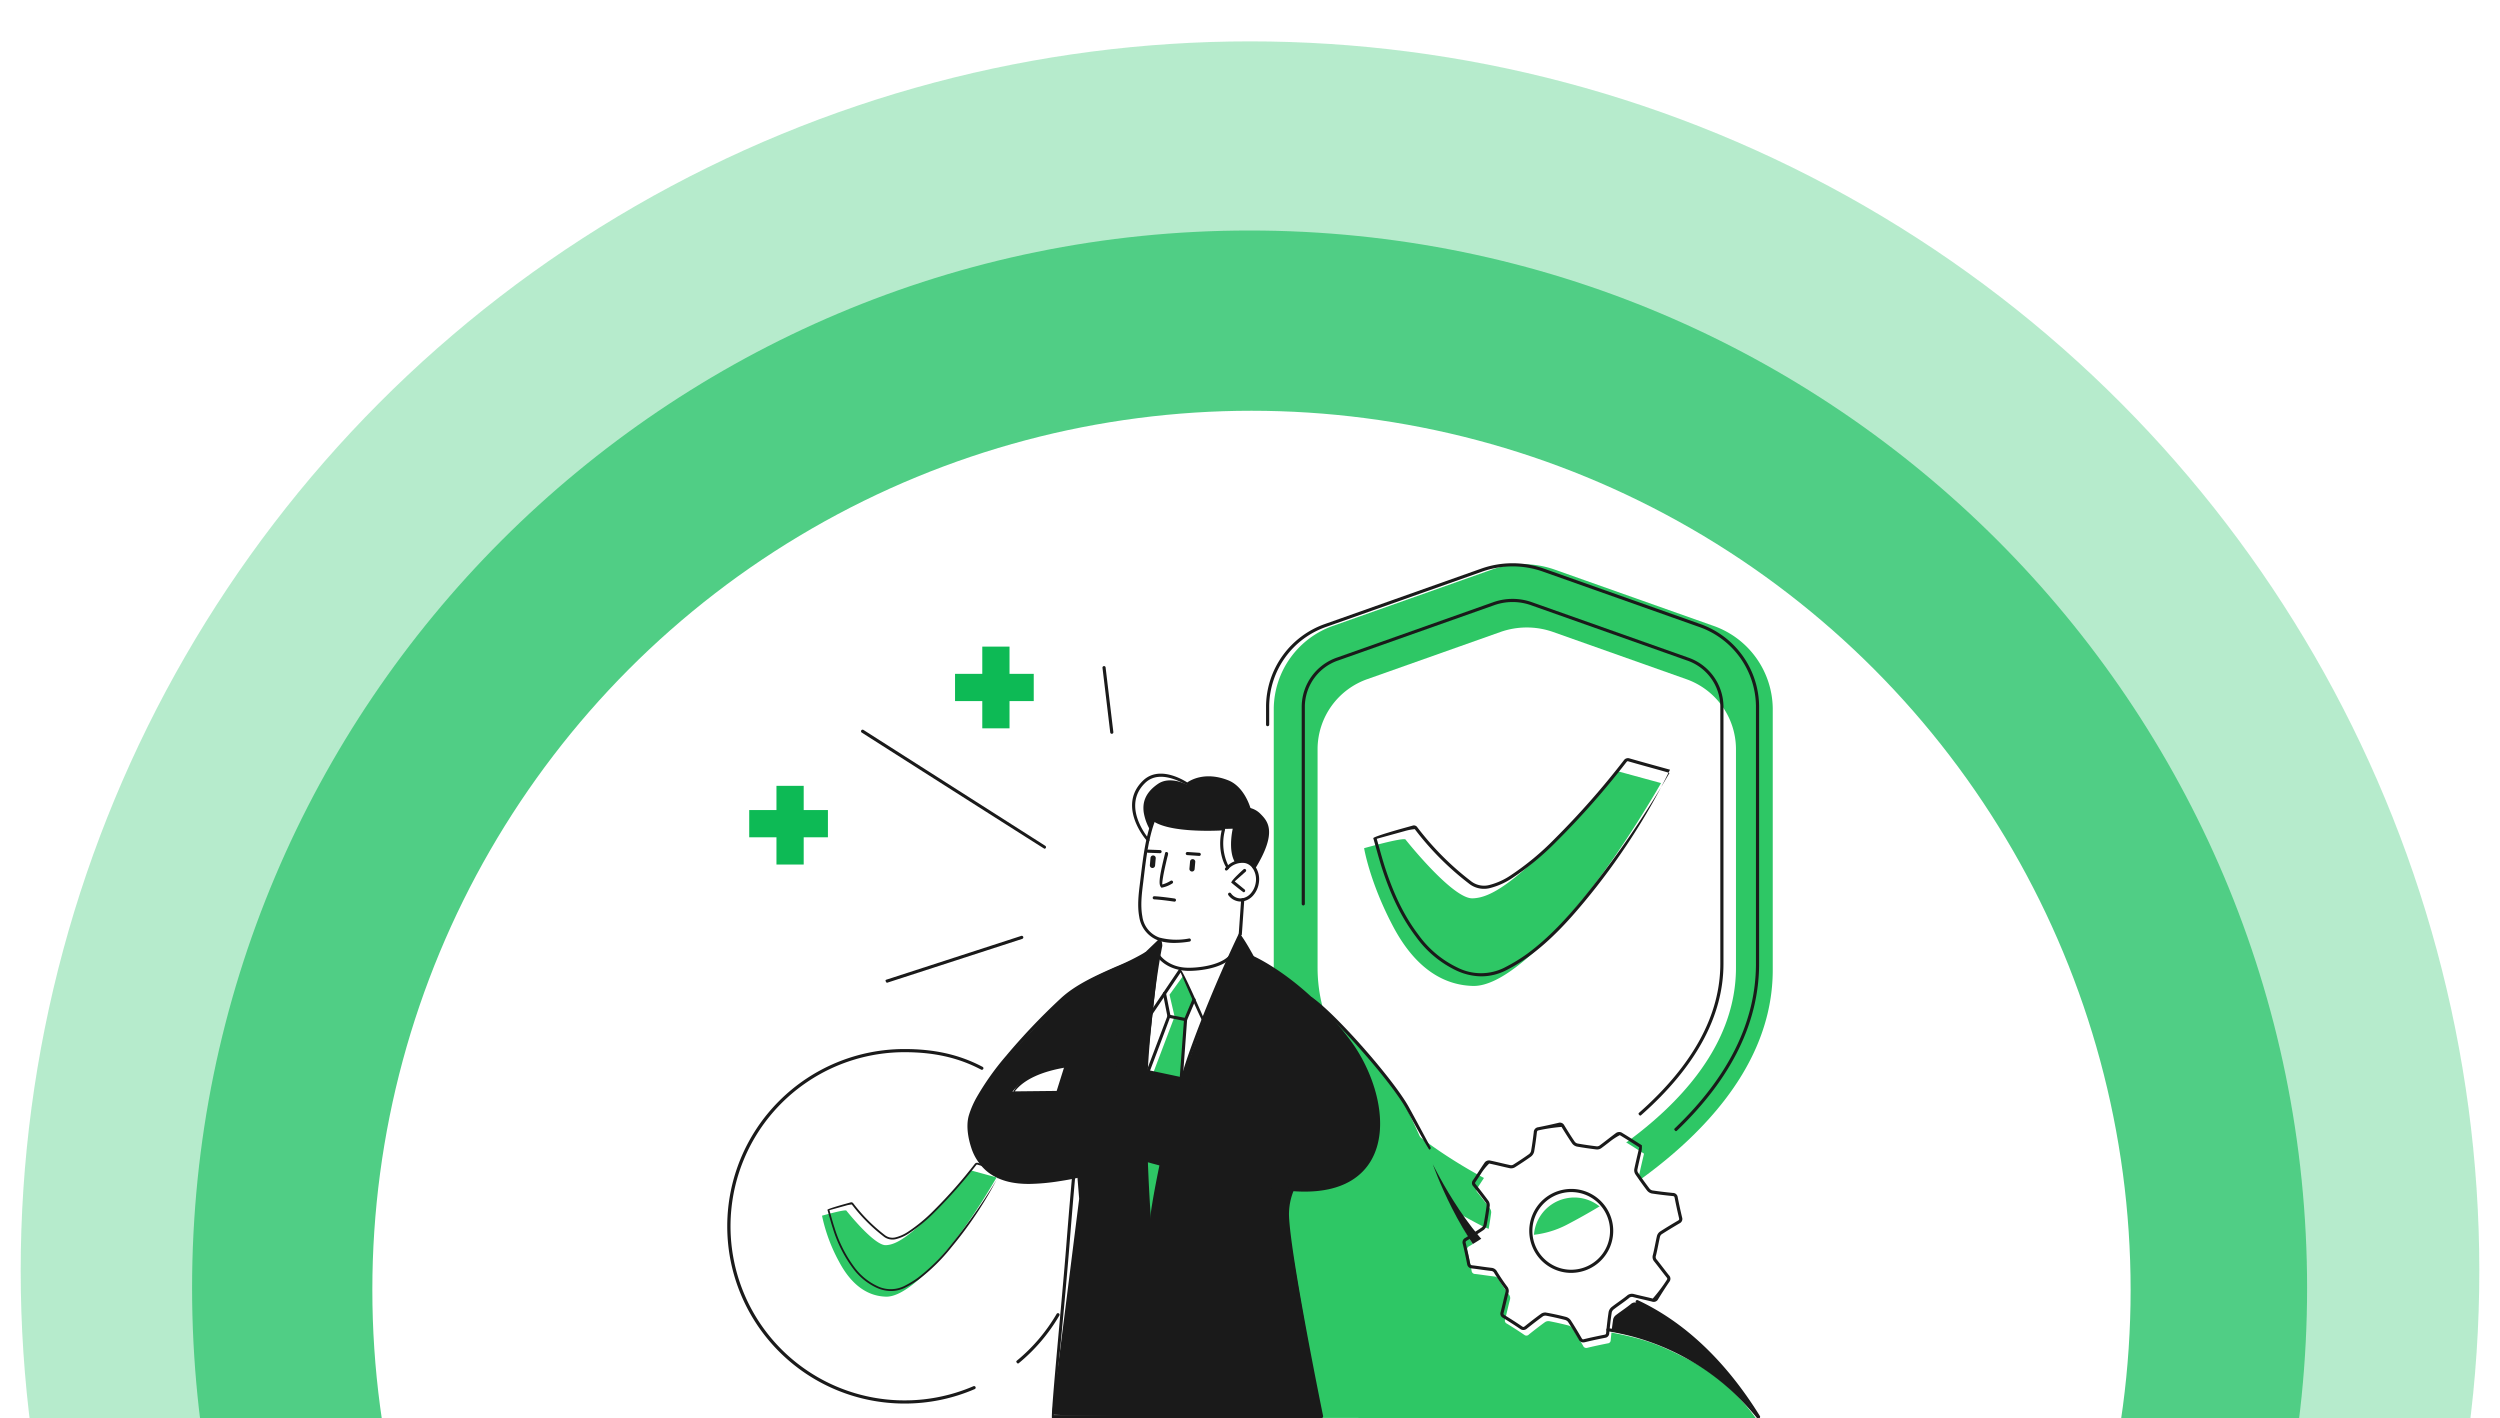 <svg height="480" viewBox="0 0 846 480" width="846" xmlns="http://www.w3.org/2000/svg" xmlns:xlink="http://www.w3.org/1999/xlink"><clipPath id="a"><path d="m718 110h846v480h-846z"/></clipPath><filter id="b" filterUnits="userSpaceOnUse" height="805.719" width="805.719" x="20" y="33"><feOffset dy="6"/><feGaussianBlur result="blur" stdDeviation="15"/><feFlood flood-opacity=".161"/><feComposite in2="blur" operator="in"/><feComposite in="SourceGraphic"/></filter><filter id="c" filterUnits="userSpaceOnUse" height="685" width="685" x="81" y="94"><feOffset dy="6"/><feGaussianBlur result="blur-2" stdDeviation="15"/><feFlood flood-opacity=".161"/><feComposite in2="blur-2" operator="in"/><feComposite in="SourceGraphic"/></filter><g clip-path="url(#a)" transform="translate(-718 -110)"><circle cx="416" cy="416" fill="#0dba55" opacity=".3" r="416" transform="translate(725 124)"/><g filter="url(#b)" transform="translate(718 110.002)"><path d="m357.86 0c197.64 0 357.86 160.219 357.86 357.86s-160.22 357.859-357.86 357.859-357.86-160.219-357.86-357.859 160.219-357.86 357.86-357.86z" fill="#0dba55" opacity=".6" transform="translate(65 72)"/></g><g filter="url(#c)" transform="translate(718 110.002)"><circle cx="297.5" cy="297.5" fill="#fff" r="297.5" transform="translate(126 133)"/></g><path d="m125.716 151.3c0 33.127-28.144 59.981-62.861 59.981s-62.855-26.854-62.855-59.981 28.142-59.986 62.855-59.986 62.861 26.857 62.861 59.986" fill="#fff" transform="translate(964.651 373.682)"/><path d="m254.235 20.976-53.522-18.966a31.956 31.956 0 0 0 -21.3 0l-53.522 18.966a30.012 30.012 0 0 0 -20.258 28.024v88.463c0 20.067 9.476 39.308 28.171 57.187 14.089 13.473 30.387 23.258 41.58 29.091a31.917 31.917 0 0 0 12.487 3.5c.048 0 1.695.059 2.754.059.593 0 1.157-.018 1.6-.059a31.916 31.916 0 0 0 12.514-3.5c11.192-5.833 27.494-15.618 41.58-29.091 18.695-17.879 28.171-37.118 28.171-57.187v-88.463a30.011 30.011 0 0 0 -20.256-28.028" fill="#2ec765" transform="translate(1043.409 300.747)"/><path d="m238.535 29.6-44.875-15.9a26.819 26.819 0 0 0 -17.861 0l-44.878 15.9a25.17 25.17 0 0 0 -16.986 23.506v74.173c0 16.827 7.947 32.957 23.622 47.948 11.812 11.3 25.476 19.5 34.863 24.394a26.756 26.756 0 0 0 10.471 2.938c.041 0 1.422.05 2.309.05.495 0 .972-.014 1.341-.05a26.747 26.747 0 0 0 10.494-2.938c9.385-4.893 23.053-13.1 34.861-24.394 15.677-14.991 23.624-31.121 23.624-47.948v-74.168a25.173 25.173 0 0 0 -16.985-23.511" fill="#fff" transform="translate(1049.934 310.169)"/><path d="m123.67 83.707s22.758 19.832 30.277 35.131 18.556 43.64 28.623 54.429c9.567 10.257 14.807 16.332 31.941 19.611s21.454 3.82 35.566 11.241a64.531 64.531 0 0 1 21.947 19.423l-146.988-.1-6.628-7.809 4.493-1.092-21.414-105.886z" fill="#2ec765" transform="translate(1040.151 366.39)"/><path d="m177.489 107.913c-6.344-9.24-21.092-24.4-33.629-29.755l-4.192-7.86s-6.56 14.121-8.5 18.968c-2.961 7.374-11.114 29.916-11.114 29.916l-12.221-2.8 4.915-44.264-5.848 5.59s-18.815 6.836-25.2 12.662-23.688 23.767-28.437 31.473-6.849 12.4-4.17 20.367 9.019 13.537 23.224 11.869c9.61-1.129 11.807-1.581 12.225-1.756l.6 7.5-9.195 73.057s1.923.22 39.017.666 52.179-.1 52.179-.1-12.053-64.5-11.532-68.74a51.2 51.2 0 0 1 1.7-8.019s19.116 3.161 26.212-10.185.313-29.344-6.035-38.59m-68.517 60.553-1.142-21.965 4.915 1.611z" fill="#1a1a1a" transform="translate(998.044 355.851)"/><path d="m135.771 113.878s8.983 26.158 25.283 41.106 28.694 13.968 35.811 15.548 28.064 3.922 48.661 28.764c0 0-15.186-28.062-38.783-37.858s-30.7-7.69-41.912-12.225c-14.859-6.006-29.06-35.336-29.06-35.336" fill="#1a1a1a" transform="translate(1067.095 390.101)"/><path d="m108.467 51.639s-1.789 6.792 1.347 12.78a7.3 7.3 0 0 1 5.638-1.8c3.163.529 5.535 3.866 4.483 7.8s-3.409 5.249-4.845 5.247l-.82 11.658-4.238 8.383s-8.032 5.169-16.07 3.033-7.374-4.231-7.374-4.231l.591-3.35-.018-2.072s-7.424-1.625-6.9-12.751a138.936 138.936 0 0 1 2.882-21.493l1.845-6.21a21.569 21.569 0 0 0 9.212 2.629c5.945.511 14.264.377 14.264.377" fill="#fff" transform="translate(1023.445 338.824)"/><path d="m55.976 104.574 15.559-.163 3-9.387s-13.855 2.181-18.561 9.549" fill="#fff" transform="translate(1004.383 375.284)"/><path d="m82.8 111.065 7.213-19.018-1.711-7.4 4.749-6.57 3.54 8.223-2.863 6.77-1.443 19.688z" fill="#2ec765" transform="translate(1025.466 361.963)"/><path d="m81.482 113.363 1.105 21.256 3.772-20.352z" fill="#2ec765" transform="translate(1024.428 389.697)"/><path d="m174.306 107.693c-2.275.538-4.559 1.039-6.853 1.486a1.167 1.167 0 0 0 -1.079 1.211c-.259 2.152-.541 4.308-.923 6.442a2.407 2.407 0 0 1 -.927 1.373c-1.727 1.236-3.5 2.4-5.3 3.543a1.927 1.927 0 0 1 -1.293.279c-2.363-.5-4.7-1.107-7.067-1.6a1.387 1.387 0 0 0 -1.164.421c-1.373 1.99-2.652 4.045-4 6.052a1 1 0 0 0 .075 1.393c1.456 1.82 2.888 3.665 4.272 5.543a2.125 2.125 0 0 1 .366 1.393q-.423 3.22-1.032 6.413a2.229 2.229 0 0 1 -.786 1.338c-1.829 1.243-3.7 2.411-5.6 3.552a1.144 1.144 0 0 0 -.68 1.459c.552 2.273 1.041 4.558 1.488 6.856a1.17 1.17 0 0 0 1.218 1.072c2.154.25 4.293.6 6.447.847a1.817 1.817 0 0 1 1.5 1.016c1.064 1.745 2.206 3.447 3.429 5.079a1.83 1.83 0 0 1 .37 1.768c-.575 2.222-1.063 4.463-1.631 6.685a1.068 1.068 0 0 0 .568 1.391c1.993 1.223 3.965 2.482 5.9 3.8a1.134 1.134 0 0 0 1.6-.129c1.793-1.429 3.6-2.841 5.461-4.183a2.132 2.132 0 0 1 1.493-.286c2.123.414 4.242.888 6.338 1.425a2.477 2.477 0 0 1 1.393.907c1.273 1.954 2.465 3.963 3.643 5.976a1.144 1.144 0 0 0 1.466.675c2.275-.545 4.561-1.032 6.853-1.486a1.063 1.063 0 0 0 1.011-1.111c.232-2.365.491-4.727.845-7.072a2.5 2.5 0 0 1 .934-1.384c1.648-1.273 3.406-2.409 5.024-3.718a2.023 2.023 0 0 1 1.988-.477c2.106.536 4.229.979 6.336 1.509a1.144 1.144 0 0 0 1.495-.582q1.822-2.992 3.8-5.9a1.127 1.127 0 0 0 -.113-1.591c-1.4-1.761-2.743-3.572-4.149-5.333a1.789 1.789 0 0 1 -.339-1.775c.527-2.1.87-4.242 1.359-6.349a2.092 2.092 0 0 1 .805-1.2c2-1.284 4.031-2.509 6.077-3.713a1.094 1.094 0 0 0 .605-1.391c-.534-2.277-1.039-4.561-1.482-6.856-.146-.748-.477-.98-1.211-1.052-2.322-.225-4.64-.5-6.947-.852a2.3 2.3 0 0 1 -1.318-.843q-2-2.633-3.859-5.377a2.025 2.025 0 0 1 -.33-1.393c.53-2.557 1.148-5.1 1.759-7.74-2.311-1.464-4.577-2.938-6.9-4.333a1.41 1.41 0 0 0 -1.241.155c-1.879 1.381-3.693 2.85-5.567 4.24a2 2 0 0 1 -1.3.377c-2.184-.263-4.372-.575-6.54-.963a2.213 2.213 0 0 1 -1.323-.832c-1.241-1.825-2.416-3.7-3.565-5.586a1.1 1.1 0 0 0 -1.4-.579m17.575 33.161a13.667 13.667 0 1 1 -16.239-10.483 13.618 13.618 0 0 1 16.239 10.483" fill="#fff" transform="translate(1072.195 385.194)"/><path d="m83.345 58.559 1.086-3.652a46.751 46.751 0 0 0 13.221 2.957c6.56.286 13.509.02 13.509.02s-1.748 7.422.854 11.514a8.281 8.281 0 0 1 2.884-.5 3.781 3.781 0 0 1 3.531 2.034s3.418-5.247 4.154-9 .38-6.7-1.982-8.406a13.917 13.917 0 0 0 -4.088-2.186s-1.85-7.608-6.656-9.4-10.758-1.96-14.126 1.066c0 0-5.742-3.115-9.855-.3-4.893 3.338-5.176 6.97-4.849 9.606a17.514 17.514 0 0 0 2.316 6.251" fill="#1a1a1a" transform="translate(1023.998 332.55)"/><path d="m182.228 180.377a1.688 1.688 0 0 1 -1.491-1c-1.113-1.907-2.32-3.945-3.629-5.958a2 2 0 0 0 -1.075-.68c-2.036-.525-4.159-1-6.31-1.416a1.63 1.63 0 0 0 -1.081.191c-2.014 1.456-3.965 2.995-5.442 4.172a1.767 1.767 0 0 1 -2.232.148c-1.738-1.186-3.658-2.423-5.872-3.786a1.584 1.584 0 0 1 -.8-1.979c.273-1.066.527-2.14.784-3.215.271-1.157.545-2.316.843-3.468a1.312 1.312 0 0 0 -.277-1.32c-1.188-1.582-2.352-3.306-3.461-5.117a1.292 1.292 0 0 0 -1.105-.77c-1.127-.127-2.252-.282-3.377-.439-1.023-.143-2.047-.286-3.07-.405a1.686 1.686 0 0 1 -1.679-1.5c-.48-2.448-.963-4.684-1.482-6.829a1.662 1.662 0 0 1 .922-2.041c1.545-.934 3.572-2.177 5.574-3.538a1.733 1.733 0 0 0 .566-.995c.391-2.07.736-4.218 1.025-6.385a1.568 1.568 0 0 0 -.273-1.005c-1.225-1.672-2.577-3.427-4.259-5.529a1.527 1.527 0 0 1 -.1-2.023c.582-.863 1.148-1.734 1.718-2.609.754-1.156 1.506-2.311 2.291-3.447a1.855 1.855 0 0 1 1.707-.641c1.218.255 2.427.539 3.64.825 1.141.27 2.281.534 3.429.779a1.441 1.441 0 0 0 .895-.209c2.052-1.3 3.727-2.418 5.274-3.524a1.932 1.932 0 0 0 .714-1.036c.409-2.315.7-4.643.914-6.413a1.687 1.687 0 0 1 1.506-1.67c2.147-.418 4.383-.9 6.835-1.481a1.646 1.646 0 0 1 1.975.82c.943 1.548 2.2 3.583 3.554 5.568a1.719 1.719 0 0 0 .973.605c1.984.354 4.115.668 6.515.959a1.533 1.533 0 0 0 .911-.275c.888-.659 1.761-1.334 2.634-2.011.975-.752 1.948-1.506 2.94-2.236a1.949 1.949 0 0 1 1.831-.177c1.831 1.1 3.631 2.245 5.443 3.4l1.461.932a7.95 7.95 0 0 1 -.245 2.622c-.446 1.913-.884 3.79-1.275 5.677a1.5 1.5 0 0 0 .248.986c1.329 1.945 2.584 3.7 3.843 5.352a1.777 1.777 0 0 0 .977.638c2.136.325 4.4.6 6.915.85a1.643 1.643 0 0 1 1.679 1.479c.418 2.143.9 4.379 1.482 6.835a1.612 1.612 0 0 1 -.852 1.972c-2.416 1.422-4.34 2.6-6.061 3.7a1.588 1.588 0 0 0 -.577.868c-.214.923-.4 1.857-.586 2.788-.238 1.195-.479 2.393-.773 3.575a1.275 1.275 0 0 0 .234 1.311c.714.889 1.409 1.795 2.106 2.7.679.88 1.354 1.763 2.048 2.629a1.652 1.652 0 0 1 .138 2.227c-1.252 1.836-2.525 3.813-3.783 5.874a1.682 1.682 0 0 1 -2.082.818c-1.014-.255-2.034-.489-3.05-.725-1.1-.252-2.195-.5-3.283-.782a1.453 1.453 0 0 0 -1.525.373c-.907.734-1.868 1.422-2.8 2.09-.75.534-1.5 1.072-2.232 1.638a1.954 1.954 0 0 0 -.73 1.039c-.38 2.486-.641 4.958-.845 7.047a1.575 1.575 0 0 1 -1.434 1.579c-2.468.489-4.7.972-6.833 1.486a2.54 2.54 0 0 1 -.563.071m-12.769-10.139c2.638.464 4.781.947 6.836 1.473a3.013 3.013 0 0 1 1.706 1.13c1.323 2.029 2.536 4.083 3.656 6 .384.65.525.507.886.423 2.145-.513 4.392-1 6.872-1.491.452-.089.538-.186.582-.639.209-2.106.47-4.6.85-7.1a2.978 2.978 0 0 1 1.136-1.723c.739-.573 1.5-1.118 2.261-1.663.92-.655 1.868-1.334 2.752-2.05a2.516 2.516 0 0 1 2.457-.577c1.079.275 2.168.529 3.256.777 1.027.238 2.054.473 3.074.73a52.163 52.163 0 0 0 4.724-6.26c.266-.389.252-.534-.091-.964-.695-.872-1.377-1.756-2.059-2.643s-1.382-1.8-2.09-2.682a2.311 2.311 0 0 1 -.439-2.24c.291-1.164.529-2.341.763-3.522.189-.943.379-1.884.593-2.818a2.634 2.634 0 0 1 1.038-1.523c1.734-1.116 3.672-2.3 6.1-3.725.4-.236.455-.371.354-.814-.582-2.468-1.068-4.715-1.488-6.872-.093-.479-.2-.572-.736-.622-2.538-.252-4.817-.53-6.976-.855a2.833 2.833 0 0 1 -1.663-1.047c-1.272-1.67-2.538-3.436-3.877-5.4a2.58 2.58 0 0 1 -.413-1.8c.395-1.893.836-3.781 1.286-5.7l.391-1.682-1.148-.73c-1.8-1.155-3.6-2.3-5.42-3.393a21.58 21.58 0 0 0 -3.568 2.35c-.877.679-1.756 1.355-2.647 2.016a2.477 2.477 0 0 1 -1.681.48c-2.415-.295-4.567-.611-6.57-.968a2.75 2.75 0 0 1 -1.666-1.059c-1.366-2.006-2.634-4.052-3.584-5.608a58.259 58.259 0 0 0 -7.7 1.148c-.48.095-.586.221-.654.755-.209 1.781-.507 4.129-.922 6.469a2.951 2.951 0 0 1 -1.141 1.716c-1.564 1.118-3.256 2.247-5.326 3.559a2.514 2.514 0 0 1 -1.684.354c-1.154-.246-2.306-.518-3.454-.788-1.2-.284-2.4-.564-3.613-.816a18.245 18.245 0 0 0 -2.886 3.627c-.573.875-1.143 1.752-1.731 2.62-.22.325-.214.434.05.763 1.688 2.115 3.047 3.884 4.283 5.563a2.628 2.628 0 0 1 .47 1.777c-.293 2.186-.639 4.356-1.038 6.444a2.753 2.753 0 0 1 -1.013 1.677c-2.02 1.373-4.065 2.629-5.62 3.568-.482.293-.55.423-.439.882.523 2.159 1.014 4.409 1.493 6.874.093.473.221.584.757.646 1.034.12 2.064.264 3.1.409 1.113.154 2.232.311 3.352.438a2.329 2.329 0 0 1 1.893 1.272c1.089 1.782 2.236 3.475 3.4 5.033a2.365 2.365 0 0 1 .455 2.223c-.295 1.145-.568 2.3-.841 3.449-.255 1.079-.509 2.159-.786 3.236-.116.439-.068.561.329.805 2.229 1.368 4.163 2.616 5.917 3.811.377.257.495.271.968-.1 1.482-1.184 3.449-2.731 5.479-4.2a2.541 2.541 0 0 1 1.441-.414m8.655-13.4a14.205 14.205 0 0 1 -2.924-28.089 14.312 14.312 0 0 1 3.034-.329 14.2 14.2 0 0 1 2.95 28.087 14.457 14.457 0 0 1 -3.061.33m.111-27.35a13.291 13.291 0 0 0 -2.806.3 13.142 13.142 0 0 0 2.695 25.987 13.622 13.622 0 0 0 2.836-.305 13.137 13.137 0 0 0 -2.725-25.98" fill="#1a1a1a" transform="translate(1071.515 383.91)"/><path d="m136.717 62.511s15.837 20.033 22.649 19.958 14.912-6.7 27.526-18.882a199.248 199.248 0 0 0 21.252-24.24l15.095 4.122s-13.309 23.446-27.057 40.025-27.264 28.873-36.608 28.621-19.182-5.288-27.069-20.249-9.754-26.366-9.754-26.366 12.651-3.566 13.966-2.986" fill="#2ec765" transform="translate(1056.862 331.526)"/><g fill="#1a1a1a"><path d="m161.114 110.766a20.516 20.516 0 0 1 -8.481-1.959 35.6 35.6 0 0 1 -13.616-11.339c-4.727-6.213-8.36-13.466-11.432-22.826-.78-2.366-1.432-4.715-2.125-7.2q-.477-1.709-.972-3.445c.368-.661 10.215-3.377 10.215-3.377 1.023-.282 2.05-.563 3.077-.855a1.375 1.375 0 0 1 1.611.545 96.177 96.177 0 0 0 18.009 18.124 7.138 7.138 0 0 0 6.569 1.361 23.138 23.138 0 0 0 7.017-3.213 91.522 91.522 0 0 0 14.845-12.312 275.4 275.4 0 0 0 23.406-26.549 1.7 1.7 0 0 1 2.036-.688c3.363.963 6.731 1.895 10.1 2.825l3.533.977a224.579 224.579 0 0 1 -28.965 44.665c-5.026 6.044-11.194 12.973-18.85 18.563a57.438 57.438 0 0 1 -7.351 4.5 18.5 18.5 0 0 1 -8.626 2.2m-35.454-46.545c.28.986.554 1.966.827 2.938.686 2.472 1.339 4.809 2.107 7.156 3.034 9.24 6.617 16.393 11.267 22.513a34.538 34.538 0 0 0 13.212 11.012 17.6 17.6 0 0 0 16.173-.22 57.1 57.1 0 0 0 7.219-4.408c7.558-5.526 13.673-12.392 18.657-18.384a323.944 323.944 0 0 0 29.593-42.86c-.1-.1-3.625-1.08-3.625-1.08-3.372-.93-6.745-1.863-10.108-2.825-.355-.1-.443-.277-.909.316a275.7 275.7 0 0 1 -23.5 26.653 92.227 92.227 0 0 1 -15.021 12.451 24.116 24.116 0 0 1 -7.337 3.347 8.167 8.167 0 0 1 -7.478-1.557 97.162 97.162 0 0 1 -18.206-18.325 19.062 19.062 0 0 0 -3.554.7z" transform="translate(1058.228 329.633)"/><path d="m32.482 86.492c-.6-.65-.443-.948-.164-1.041l45.7-14.832a.533.533 0 0 1 .327 1.014l-45.7 14.832a.509.509 0 0 1 -.163.027" transform="translate(985.596 356.082)"/><path d="m89.5 71.826c-.286-.084-61.837-39.313-61.837-39.313a.534.534 0 0 1 .573-.9l61.552 39.231a.533.533 0 0 1 -.288.982" transform="translate(981.938 325.384)"/><path d="m76.329 42.409a.534.534 0 0 1 -.529-.47l-2.621-21.858a.531.531 0 0 1 .464-.591.521.521 0 0 1 .593.463l2.622 21.86a.53.53 0 0 1 -.464.591c-.023 0-.045.005-.064.005" transform="translate(1017.9 315.917)"/><path d="m101.753 65.817c-.338-.121-4.172-3.25-4.172-3.25-.016-.809 4.149-4.508 4.149-4.508a.532.532 0 1 1 .707.795l-3.7 3.284 3.349 2.732a.532.532 0 0 1 -.336.947" transform="translate(1037.081 346.127)"/><path d="m84.652 66.8c-1.029-.872-.939-2.818.963-10.682.118-.486.2-.811.211-.895a.486.486 0 0 1 .5-.513.578.578 0 0 1 .561.548 4.537 4.537 0 0 1 -.236 1.107c-1.591 6.576-1.8 8.687-1.736 9.34a10.841 10.841 0 0 0 2.836-1.25.532.532 0 0 1 .552.911 10.157 10.157 0 0 1 -3.644 1.434z" transform="translate(1026.406 343.603)"/><path d="m90.053 64.934c-.121-.016-4.265-.65-6.861-.777a.533.533 0 0 1 .025-1.064c2.679.134 6.745.754 6.919.782a.533.533 0 0 1 -.082 1.059" transform="translate(1025.374 350.189)"/><path d="m90.453 60.281a.887.887 0 0 1 -.8-.961l.223-2.481a.886.886 0 0 1 1.761.161l-.223 2.484a.888.888 0 0 1 -.961.8" transform="translate(1030.845 344.641)"/><path d="m82.957 59.614a.884.884 0 0 1 -.8-.963l.221-2.481a.885.885 0 1 1 1.763.159l-.221 2.482a.89.89 0 0 1 -.963.8" transform="translate(1024.956 344.115)"/><path d="m93.518 56.047c-.038 0-4.068-.277-4.068-.277a.534.534 0 0 1 -.495-.57.58.58 0 0 1 .568-.493l4.031.277a.532.532 0 0 1 -.036 1.063" transform="translate(1030.3 343.599)"/><path d="m86.094 55.478c-.021 0-4.059-.154-4.059-.154a.532.532 0 0 1 .021-1.064c.02 0 4.058.154 4.058.154a.532.532 0 0 1 -.02 1.064" transform="translate(1024.46 343.247)"/><path d="m94.218 79.674c-7.426-.121-10.455-4.509-10.582-4.7a.532.532 0 0 1 .882-.595c.03.041 2.87 4.117 9.287 4.22 3.3.088 10.507-.659 13.81-3.822a.534.534 0 0 1 .738.773c-3.418 3.265-10.292 4.12-14.135 4.12" transform="translate(1026.051 358.878)"/><path d="m225.414 181.615c-.595-.4-.571-.739-.35-.934 18.265-16.1 27.523-33.084 27.523-50.463v-87.209a16.639 16.639 0 0 0 -11.355-15.437l-52.763-18.694a18.61 18.61 0 0 0 -12.36 0l-52.762 18.693a16.637 16.637 0 0 0 -11.353 15.437v66.954a.534.534 0 0 1 -1.068 0v-66.953a17.708 17.708 0 0 1 12.066-16.441l52.763-18.693a19.561 19.561 0 0 1 13.069 0l52.761 18.693a17.708 17.708 0 0 1 12.069 16.441v87.21c0 17.7-9.385 34.945-27.889 51.265a.545.545 0 0 1 -.352.132" transform="translate(1047.569 305.909)"/><path d="m92.183 90.495a17.473 17.473 0 0 1 -4.761-.6 10.093 10.093 0 0 1 -7.12-8.2c-.711-3.858-.214-7.822.266-11.653l.255-2.1c.772-6.351 1.643-13.548 3.888-19.27a.532.532 0 0 1 .991.389c-2.195 5.6-3.059 12.721-3.822 19.007l-.248 2.04c-.479 3.815-.964 7.7-.284 11.4a8.823 8.823 0 0 0 5.722 7.158 22.742 22.742 0 0 0 10.087.33.519.519 0 0 1 .607.443.533.533 0 0 1 -.446.607 33.74 33.74 0 0 1 -5.135.452" transform="translate(1023.221 338.589)"/><path d="m88.334 110.215a.541.541 0 0 1 -.53-.571l1.464-20c.041-.17 2.9-6.935 2.9-6.935a.533.533 0 0 1 .98.416l-2.829 6.685-1.459 19.909a.532.532 0 0 1 -.53.5" transform="translate(1029.396 365.35)"/><path d="m91.621 87.737c-.105-.013-5.711-1.143-5.711-1.143a.533.533 0 0 1 .211-1.045l5.606 1.132a.533.533 0 0 1 -.105 1.055" transform="translate(1027.573 367.83)"/><path d="m82.032 108.733c-.464-.139-.6-.446-.5-.723l7.054-18.6-1.486-7.534a.532.532 0 1 1 1.043-.209l1.52 7.681c-.023.293-7.135 19.038-7.135 19.038a.532.532 0 0 1 -.5.346" transform="translate(1024.444 364.45)"/><path d="m242.823 192.188c-.589-.377-.58-.716-.37-.92 18.25-17.45 27.5-36.2 27.5-55.744v-87.21a28.722 28.722 0 0 0 -19.383-26.814l-52.761-18.691a30.748 30.748 0 0 0 -20.424 0l-52.761 18.691a28.722 28.722 0 0 0 -19.386 26.812v6.3a.534.534 0 0 1 -1.068 0v-6.3a29.793 29.793 0 0 1 20.1-27.812l52.762-18.694a31.81 31.81 0 0 1 21.129 0l52.763 18.694a29.789 29.789 0 0 1 20.1 27.816v87.21c0 19.84-9.365 38.853-27.833 56.515a.534.534 0 0 1 -.368.148" transform="translate(1042.259 300.603)"/><path d="m101.692 70.327a4.78 4.78 0 0 1 -.816-.068 5.207 5.207 0 0 1 -3.32-2.088.531.531 0 1 1 .85-.638 4.009 4.009 0 0 0 3.915 1.682 4.893 4.893 0 0 0 2.791-1.611 7.064 7.064 0 0 0 1.681-3.561 6.7 6.7 0 0 0 -.988-4.924 4.815 4.815 0 0 0 -.664-.77 3.989 3.989 0 0 0 -2.1-1.061 6.441 6.441 0 0 0 -5.365 1.9c-.484.679-.813.747-1.059.591a.53.53 0 0 1 -.163-.732 7.687 7.687 0 0 1 6.763-2.811 5.116 5.116 0 0 1 2.65 1.334 6.316 6.316 0 0 1 .805.934 7.759 7.759 0 0 1 1.164 5.71 8.147 8.147 0 0 1 -1.941 4.109 5.947 5.947 0 0 1 -3.411 1.94 5.5 5.5 0 0 1 -.8.061" transform="translate(1036.132 344.75)"/><path d="m102.855 67.08c-.529-.232-.607-.559-.454-.813 7.187-11.76 4.025-14.945 2.134-16.848a7.073 7.073 0 0 0 -3.418-2.025.534.534 0 0 1 .191-1.05 7.393 7.393 0 0 1 3.65 1.991c2.441 2.461 5.974 6.015-1.65 18.49a.535.535 0 0 1 -.454.255" transform="translate(1039.518 337.019)"/><path d="m97.978 64.076c-.589-.473-3.8-5.733-1.906-13.475a.532.532 0 0 1 1.034.254 17.288 17.288 0 0 0 1.323 12.407.533.533 0 0 1 -.452.814" transform="translate(1035.431 340.051)"/><path d="m99.523 76.2a.54.54 0 0 1 -.53-.57l.82-11.66a.525.525 0 0 1 .57-.493.531.531 0 0 1 .493.568l-.822 11.66a.53.53 0 0 1 -.53.495" transform="translate(1038.189 350.487)"/><path d="m100.075 94.643c-.488-.321-7.44-16.488-7.44-16.488l-9.59 14.216a.535.535 0 0 1 -.738.143.529.529 0 0 1 -.143-.739l10.136-15.022c.929.086 8.265 17.143 8.265 17.143a.537.537 0 0 1 -.279.7.577.577 0 0 1 -.211.043" transform="translate(1024.891 360.924)"/><path d="m106.213 123.638c-.53-.238-.607-.566-.452-.814l6.465-10.407-3.97-10.891c.332-.688 9.937-3.89 9.937-3.89l-6-18.556-4.015-7.5c-.593 1.247-1.736 3.67-3.215 6.938-3.363 7.445-8.317 18.947-12.812 31.42-1.066 2.965-2 5.829-3.106 9.576a.532.532 0 1 1 -1.02-.3c1.114-3.768 2.048-6.649 3.125-9.633 4.506-12.509 9.471-24.035 12.841-31.5 2.207-4.874 3.67-7.878 3.684-7.906.948-.018 5.493 8.5 5.493 8.5l6.2 19.143a.528.528 0 0 1 -.338.666l-9.589 3.2 3.87 10.619c-.046.463-6.647 11.091-6.647 11.091a.538.538 0 0 1 -.454.252" transform="translate(1029.556 355.75)"/><path d="m82.205 135.63c-.514-.7.805-9.433 3.331-21.61a.541.541 0 0 1 .632-.414.535.535 0 0 1 .413.63c-1.706 8.222-2.861 14.868-3.431 18.331l10.385-16.718a.526.526 0 0 1 .732-.173.535.535 0 0 1 .171.736l-11.781 18.964a.534.534 0 0 1 -.452.254" transform="translate(1024.911 389.882)"/><path d="m62.06 212.017a59.983 59.983 0 0 1 0-119.967c10.239 0 18.638 1.916 26.43 6.027a.531.531 0 1 1 -.5.939c-7.635-4.027-15.875-5.9-25.933-5.9a58.916 58.916 0 1 0 23.343 113.029.541.541 0 0 1 .7.279.533.533 0 0 1 -.279.7 59.516 59.516 0 0 1 -23.76 4.892" transform="translate(962.023 372.946)"/><path d="m57.343 159.142c-.6-.423-.566-.757-.339-.945a59 59 0 0 0 13.483-15.837.526.526 0 0 1 .727-.191.537.537 0 0 1 .193.73 60.078 60.078 0 0 1 -13.727 16.122.523.523 0 0 1 -.338.121" transform="translate(1005.072 412.277)"/><path d="m152.892 133.806c-2.32-3.749-4.82-8.415-7.758-13.769-5-9.114-25.033-31.845-32.484-36.852a.531.531 0 1 1 .593-.882c7.715 5.186 27.657 27.8 32.827 37.224 2.94 5.358 5.442 10.026 7.292 13.5a.531.531 0 0 1 -.22.72.524.524 0 0 1 -.25.063" transform="translate(1048.738 365.214)"/><path d="m215.8 179.674q-17.777-27.93-41.294-39.045a.533.533 0 0 1 -.255-.709.523.523 0 0 1 .709-.254c15.891 7.46 29.784 20.647 41.294 39.194a.538.538 0 0 1 -.171.734.526.526 0 0 1 -.282.08" transform="translate(1097.297 410.326)"/><path d="m68.381 152.156c-5.268 0-10.358-1.018-14.369-4.406a17.412 17.412 0 0 1 -5.183-8.013c-.766-2.366-1.881-6.911-.761-10.787a30.427 30.427 0 0 1 2.749-6.3 90.415 90.415 0 0 1 9.73-13.7 214.708 214.708 0 0 1 18.59-19.559c5.038-4.715 12.246-7.89 18.6-10.694a78.271 78.271 0 0 0 10.051-4.965.531.531 0 1 1 .575.893 79.047 79.047 0 0 1 -10.194 5.047c-6.283 2.768-13.405 5.906-18.307 10.5a213.789 213.789 0 0 0 -18.5 19.459 89.7 89.7 0 0 0 -9.617 13.535 29.31 29.31 0 0 0 -2.654 6.081c-1.045 3.6.02 7.913.747 10.165a16.336 16.336 0 0 0 4.861 7.526c6.267 5.292 15.534 4.459 23.735 3.25a106.555 106.555 0 0 0 26.283-7.429.538.538 0 0 1 .695.291.532.532 0 0 1 -.288.695 109.113 109.113 0 0 1 -26.535 7.5 71.2 71.2 0 0 1 -10.21.914" transform="translate(997.795 358.486)"/><path d="m154.875 198.142h-91.247c-.489-.98 3.406-40.144 4.84-58.44 1.209-15.357 1.943-23.119 1.95-23.194a.55.55 0 0 1 .58-.48.531.531 0 0 1 .48.579c-.007.079-.743 7.835-1.948 23.176-1.339 17.082-4.822 52.322-5.315 57.292h90.006c-1.245-6.113-10.937-54.042-11.449-67.427a21.967 21.967 0 0 1 1.72-9.083.532.532 0 0 1 1 .371 21.064 21.064 0 0 0 -1.656 8.671c.547 14.148 11.455 67.359 11.564 67.893-.211.57-.361.643-.521.643" transform="translate(1010.363 391.79)"/><path d="m219.727 175.493a80.8 80.8 0 0 0 -50.616-29.5.528.528 0 0 1 -.441-.609.517.517 0 0 1 .609-.441 80.207 80.207 0 0 1 50.868 29.693.534.534 0 0 1 -.091.748.524.524 0 0 1 -.329.113" transform="translate(1092.945 414.506)"/><path d="m55.976 105.185c2.552-5.5 9.058-8.762 18.365-10.248a.516.516 0 0 1 .611.441.531.531 0 0 1 -.443.607c-8.424 1.348-14.443 4.145-17.5 8.124l14.519-.154a.533.533 0 1 1 .011 1.066l-15.557.162z" transform="translate(1004.383 375.208)"/><path d="m150.176 154.172a56.639 56.639 0 0 1 -6.953-.454c-41.03-5.047-80.177-20.547-80.568-20.7a.53.53 0 0 1 -.309-.654l7.729-24.564a.546.546 0 0 1 .62-.364l71.313 15.111a.536.536 0 0 1 .413.632.542.542 0 0 1 -.632.413l-70.843-15.018-7.436 23.635c4.515 1.752 41.355 15.72 79.841 20.454 13.893 1.706 23.681-1.586 28.316-9.533 6.46-11.083 1.441-28.219-6.858-39.424-15.371-20.751-32.314-28.212-32.486-28.284a.534.534 0 0 1 .421-.98c.171.077 17.364 7.635 32.922 28.632 8.5 11.482 13.616 29.114 6.92 40.594-2.922 5.009-9.153 10.5-22.41 10.5" transform="translate(1009.37 359.075)"/><path d="m85 136.362c-.514-.4-6.451-23.024-6.451-23.024a.532.532 0 1 1 1.029-.271l4.5 17.138c-.259-4.065-.593-10-.83-16.7a.533.533 0 0 1 1.064-.038c.441 12.451 1.214 22.222 1.222 22.317a.534.534 0 0 1 -.441.57.524.524 0 0 1 -.089.009" transform="translate(1022.112 389.15)"/><path d="m87.842 116.569a.539.539 0 0 1 -.532-.563c.413-7.862.954-13.075 1.525-18.591l.1-.955c1.5-14.509 3.286-22.883 3.3-22.967v-.77l-8.56 8.187-9.1 13.909 5.147 4.9c.1.636-5.3 10.794-5.3 10.794l.675 2.577a.533.533 0 0 1 -1.03.271l-.727-2.777c.046-.386 5.356-10.373 5.356-10.373l-5.176-4.933c-.079-.677 9.34-15.052 9.34-15.052l9.529-9.126c.9.386.9 2.506.9 2.506-.03.195-1.806 8.519-3.3 22.965l-.1.954c-.571 5.506-1.111 10.7-1.52 18.54a.534.534 0 0 1 -.532.505" transform="translate(1018.031 356.481)"/><path d="m54.075 102.4c-.605-.577-.491-.893-.223-1.018a19.427 19.427 0 0 1 3.867-1.3.534.534 0 1 1 .195 1.05 18.086 18.086 0 0 0 -3.613 1.222.561.561 0 0 1 -.225.048" transform="translate(1002.543 379.252)"/><path d="m84.136 62.894c-.5-.3-10.6-11.933-1.7-20.617 5.324-5.2 13.312-.532 15.021.57 1.281-.893 6.21-3.733 13.837-.739 5.6 2.195 7.563 9.4 7.645 9.708a.531.531 0 0 1 -.377.648.526.526 0 0 1 -.652-.377c-.02-.07-1.918-6.99-7.006-8.989-8.129-3.191-12.891.643-13.089.809-.738-.041-9.322-6.067-14.637-.87-8.178 7.984 1.26 18.863 1.356 18.971a.537.537 0 0 1 -.046.754.549.549 0 0 1 -.352.132" transform="translate(1022.308 331.936)"/><path d="m101.983 53.306c-6.767 0-17.836-.7-20.156-5.152a.533.533 0 1 1 .945-.493c2.491 4.779 18.5 4.822 24.451 4.436a.565.565 0 0 1 .566.495.53.53 0 0 1 -.495.566c-.273.02-2.393.148-5.311.148" transform="translate(1024.653 337.836)"/></g><path d="m28.244 128.634s9.31 11.776 13.312 11.732 8.767-3.938 16.182-11.1a116.925 116.925 0 0 0 12.492-14.25l8.876 2.423s-7.825 13.784-15.906 23.53-16.027 16.973-21.52 16.825-11.276-3.109-15.912-11.9a56.548 56.548 0 0 1 -5.733-15.5s7.437-2.1 8.21-1.756" fill="#2ec765" transform="translate(976.136 390.996)"/><path d="m42.586 157a12.059 12.059 0 0 1 -4.986-1.152 20.939 20.939 0 0 1 -8-6.665 44.352 44.352 0 0 1 -6.719-13.419c-.459-1.391-.843-2.772-1.25-4.233-.188-.67-.375-1.345-.571-2.025.216-.388 6.006-1.986 6.006-1.986q.9-.246 1.809-.5a.809.809 0 0 1 .947.32 56.447 56.447 0 0 0 10.578 10.654 4.191 4.191 0 0 0 3.861.8 13.6 13.6 0 0 0 4.125-1.888 53.845 53.845 0 0 0 8.726-7.238 161.649 161.649 0 0 0 13.759-15.607 1 1 0 0 1 1.2-.4c1.975.566 3.956 1.113 5.936 1.661l2.077.573a132.026 132.026 0 0 1 -17.027 26.26 63.365 63.365 0 0 1 -11.082 10.912 33.909 33.909 0 0 1 -4.32 2.643 10.906 10.906 0 0 1 -5.069 1.29m-20.842-27.363q.246.868.486 1.727c.4 1.454.788 2.827 1.239 4.206a43.838 43.838 0 0 0 6.624 13.235 20.3 20.3 0 0 0 7.765 6.474 10.348 10.348 0 0 0 9.508-.13 33.37 33.37 0 0 0 4.243-2.591 62.969 62.969 0 0 0 10.969-10.807 190.4 190.4 0 0 0 17.395-25.2c-.055-.061-2.131-.636-2.131-.636-1.982-.547-3.965-1.093-5.942-1.659-.209-.061-.261-.164-.534.186a161.99 161.99 0 0 1 -13.812 15.668 54.248 54.248 0 0 1 -8.831 7.32 14.177 14.177 0 0 1 -4.313 1.966 4.8 4.8 0 0 1 -4.4-.914 57.1 57.1 0 0 1 -10.7-10.774 11.283 11.283 0 0 0 -2.091.413z" fill="#1a1a1a" transform="translate(976.938 389.883)"/><path d="m0 0h9.218v27.655h-9.218z" fill="#0dba55" transform="translate(1050.405 328.812)"/><path d="m0 0h9.218v26.631h-9.218z" fill="#0dba55" transform="matrix(0 1 -1 0 1067.818 338.03)"/><path d="m0 0h9.218v26.631h-9.218z" fill="#0dba55" transform="translate(980.754 375.928)"/><path d="m0 0h9.218v26.631h-9.218z" fill="#0dba55" transform="matrix(0 1 -1 0 998.167 384.122)"/></g></svg>